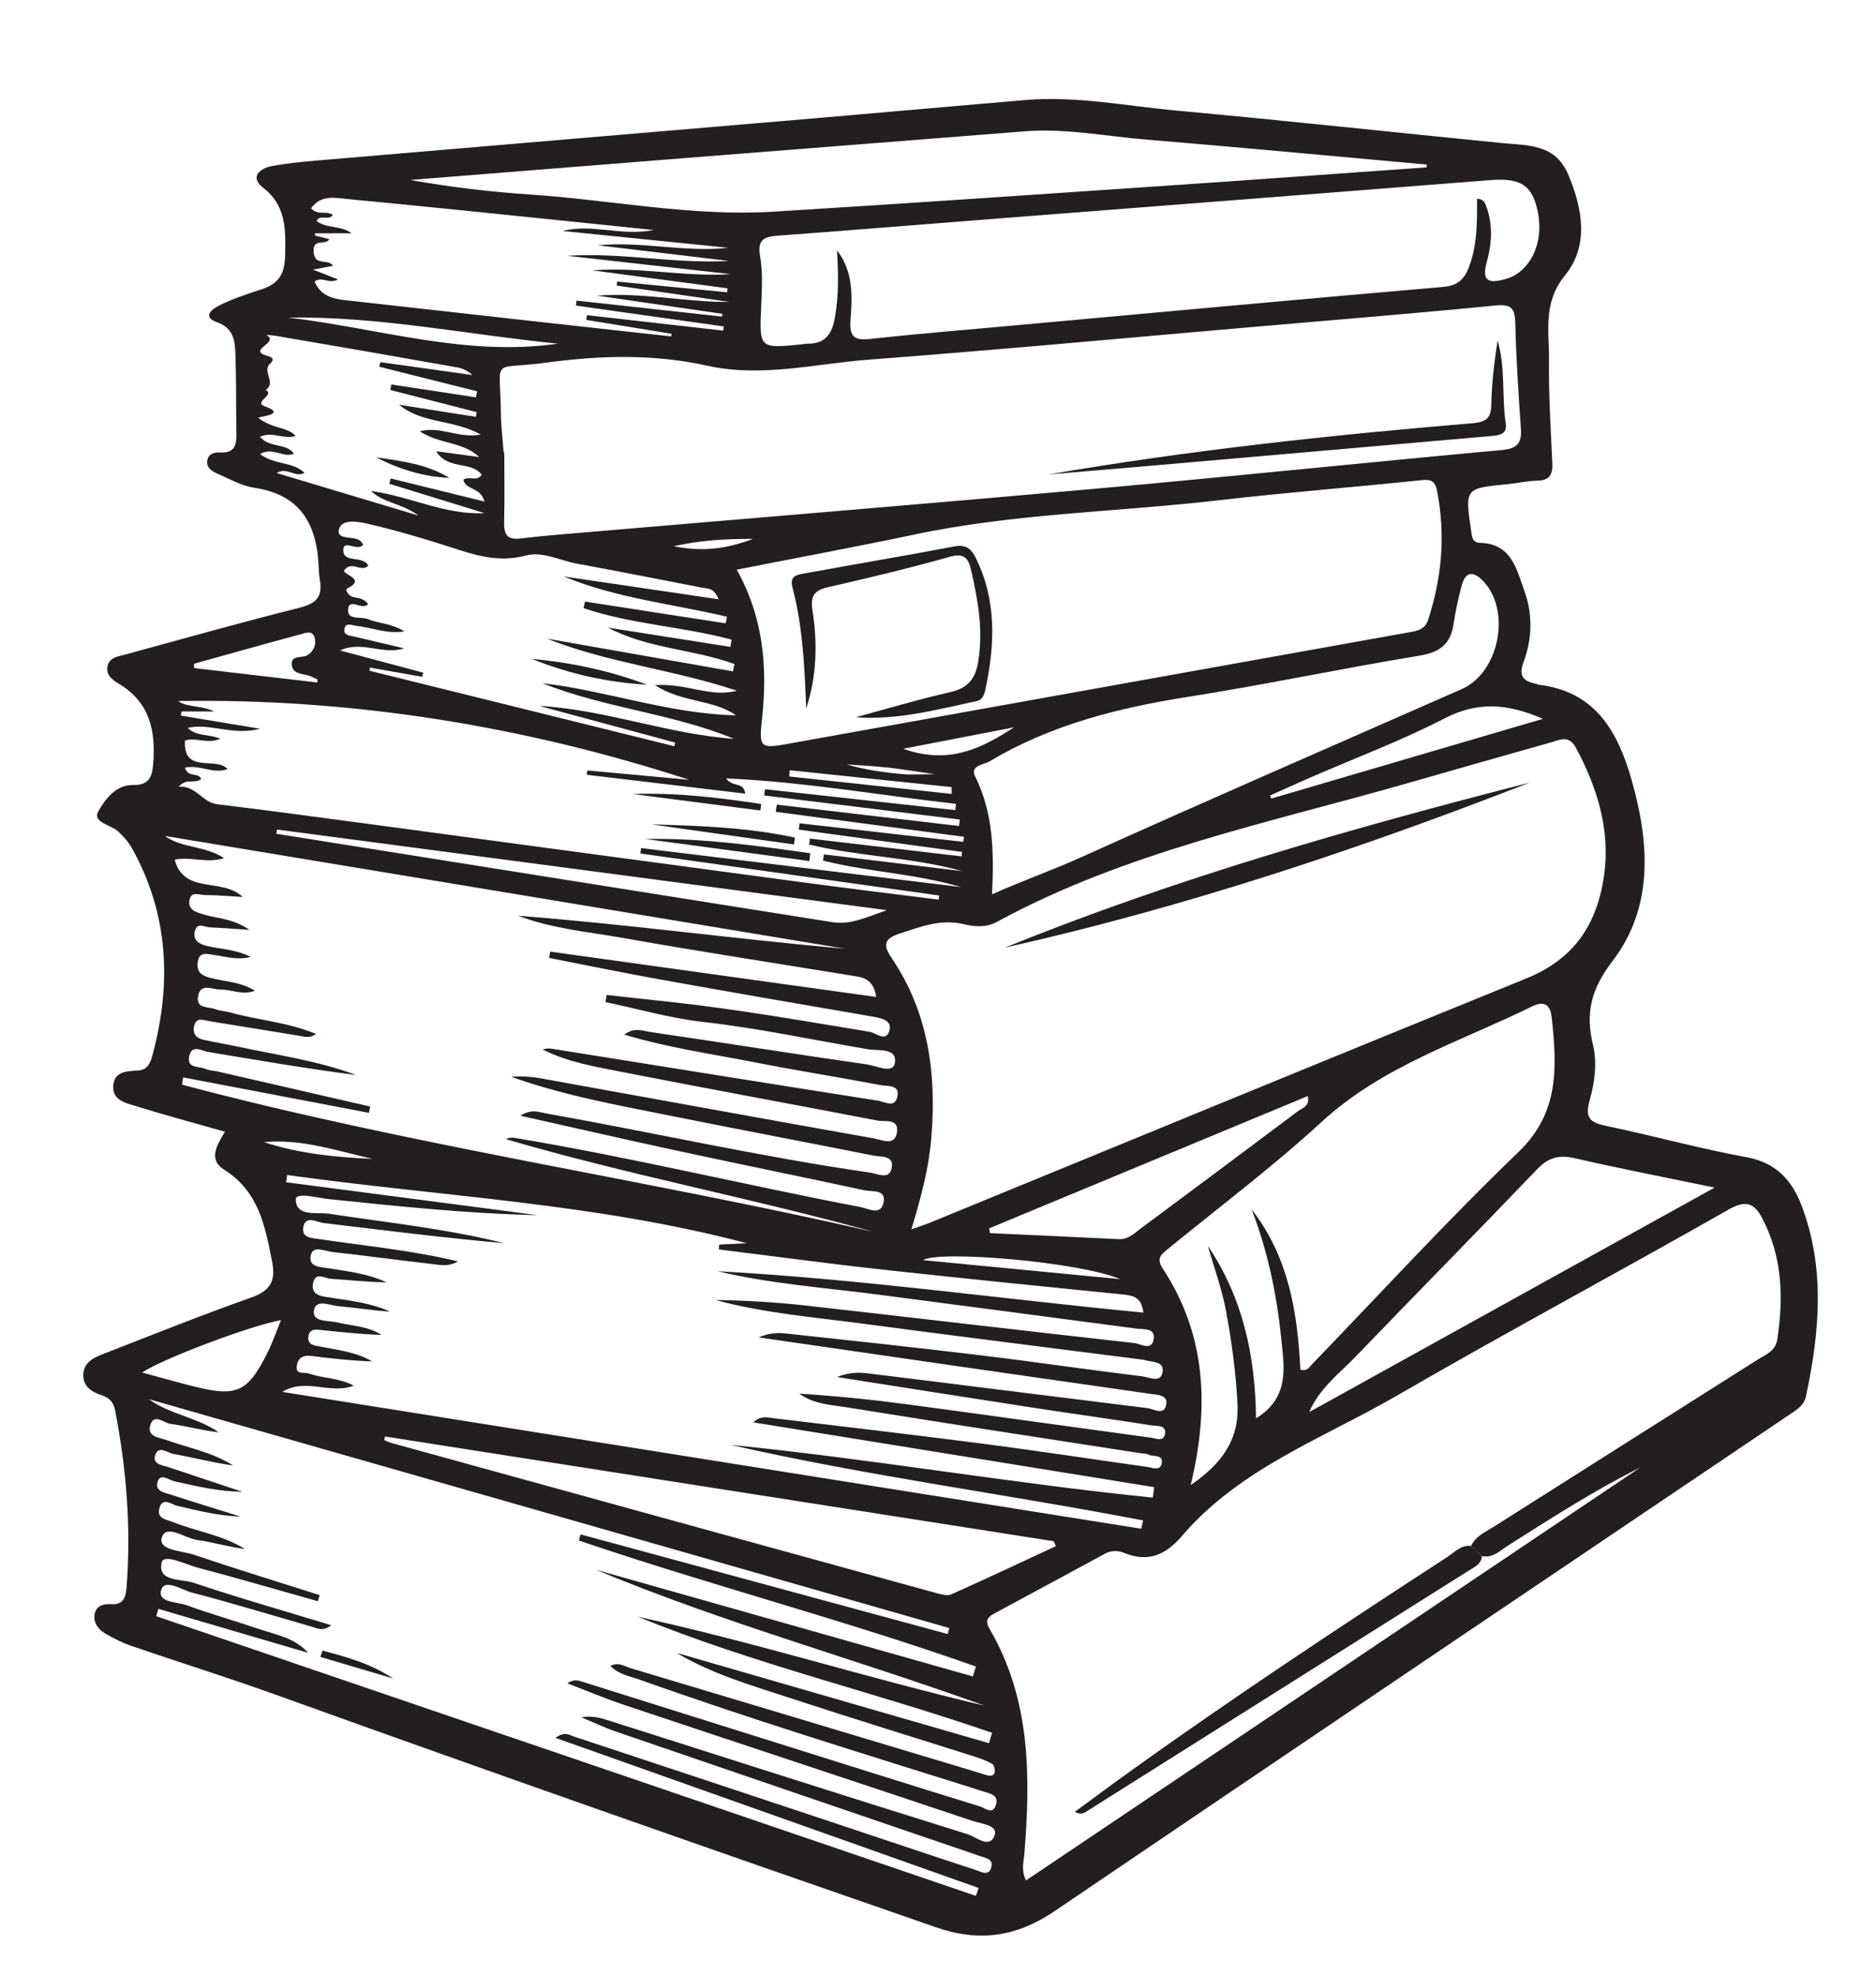 <?xml version="1.0" encoding="UTF-8"?>
<svg xmlns="http://www.w3.org/2000/svg" xmlns:xlink="http://www.w3.org/1999/xlink" width="195.508pt" height="205.792pt" viewBox="0 0 195.508 205.792" version="1.1">
<g id="surface1">
<path style=" stroke:none;fill-rule:evenodd;fill:rgb(13.73%,12.16%,12.549%);fill-opacity:1;" d="M 97.414 80.645 C 95.285 80.34 93.867 80.098 92.441 79.945 C 91.047 79.793 89.641 79.73 88.242 79.629 C 90.117 80.172 92.02 80.445 93.926 80.629 C 94.844 80.719 95.777 80.645 97.414 80.645 M 78.477 56.133 C 75.328 56.125 72.906 56.309 70.211 56.898 C 72.988 57.445 75.391 57.293 78.477 56.133 M 38.828 120.719 C 35.094 119.871 31.426 118.602 27.508 118.969 C 31.188 120.18 34.992 120.543 38.828 120.719 M 99.188 82.699 C 99.18 82.461 99.172 82.223 99.168 81.988 C 93.547 81.402 87.926 80.82 82.305 80.234 C 82.285 80.449 82.262 80.664 82.242 80.879 C 87.891 81.488 93.539 82.09 99.188 82.699 M 94.129 77.996 C 98.961 79.707 102.359 77.906 105.688 75.762 C 102.035 76.465 98.383 77.172 94.129 77.996 M 116.738 133.242 C 112.531 131.445 97.852 130.207 96.195 131.262 C 103.219 131.938 109.98 132.59 116.738 133.242 M 33.051 71.09 L 33.109 70.797 C 32.91 70.699 32.711 70.602 32.512 70.504 C 31.781 70.141 30.574 70.34 30.418 69.328 C 30.242 68.164 31.508 68.602 32.074 68.23 C 32.699 67.816 32.977 67.141 32.797 66.449 C 32.57 65.582 31.805 65.945 31.301 66.078 C 27.602 67.07 23.914 68.113 20.223 69.141 L 20.223 69.59 C 24.5 70.09 28.773 70.59 33.051 71.09 M 58.137 35.797 C 48.777 34.867 39.512 32.93 30.055 33.082 C 39.395 34.176 48.562 37.191 58.137 35.797 M 29.285 137.512 C 26.031 138.102 16.93 141.547 14.809 142.969 C 16.758 143.496 18.551 144.012 20.359 144.457 C 24.707 145.527 25.84 144.988 27.895 140.867 C 28.383 139.883 28.742 138.832 29.285 137.512 M 160.797 74.879 C 156.996 73.227 153.926 73.09 150.559 74.828 C 146.023 77.168 141.211 78.969 136.52 81.008 C 135.125 81.617 133.738 82.25 132.344 82.871 C 132.395 82.977 132.441 83.082 132.488 83.184 C 141.789 80.457 151.09 77.727 160.797 74.879 M 28.875 86.41 C 28.848 86.555 28.82 86.703 28.793 86.848 C 48.117 89.922 67.441 93 86.766 96.062 C 88.547 96.344 90.105 95.629 92.418 94.809 C 70.711 91.938 49.793 89.172 28.875 86.41 M 103.078 127.957 C 103.109 128.121 103.141 128.285 103.172 128.449 C 107.648 128.656 112.129 128.859 116.609 129.078 C 117.57 129.125 118.184 128.488 118.855 127.988 C 124.336 123.918 129.812 119.84 135.27 115.742 C 135.723 115.402 136.527 115.254 136.289 114.172 C 125.195 118.777 114.137 123.367 103.078 127.957 M 43.738 44.926 C 45.957 44.352 47.762 45.707 50.105 45.262 C 47.195 43.66 43.984 44.152 41.59 42.16 C 44.254 42.578 46.918 42.996 49.586 43.418 C 49.613 43.254 49.645 43.09 49.672 42.93 L 40.68 40.621 L 40.789 40.047 C 43.723 40.496 46.66 40.941 49.594 41.387 L 49.727 40.762 C 46.324 39.906 42.918 39.055 39.516 38.199 C 39.559 38.039 39.602 37.879 39.645 37.723 C 42.836 38.172 46.031 38.617 49.223 39.066 C 48.742 38.617 48.215 38.375 47.66 38.273 C 41.359 37.156 35.059 36.055 28.75 34.984 C 28.461 34.938 27.672 34.848 27.816 34.938 C 29.125 35.719 25.699 36.453 27.836 37.062 C 28.227 37.172 28.73 37.363 28.148 37.883 C 27.254 38.676 28.848 39.867 27.695 40.609 C 28.711 41.223 26.277 41.859 27.66 42.352 C 30.016 43.195 26.766 43.398 26.93 43.535 C 28.469 44.723 29.863 44.418 30.82 45.402 C 29.609 45.84 28.395 44.875 27.09 45.504 C 28.16 46.711 29.812 46.117 30.633 47.25 C 29.562 47.766 28.438 46.516 27.094 47.293 C 28.598 48.445 30.496 48.07 31.73 49.246 C 30.758 49.82 29.91 48.59 28.832 49.273 C 33.605 50.703 38.246 52.094 43.625 53.707 C 41.754 52.363 40.031 52.434 38.66 51.141 C 42.852 51.723 46.406 53.668 50.488 53.449 C 47.184 52.43 43.875 51.41 40.57 50.391 L 40.715 49.84 C 43.883 50.617 47.047 51.395 50.492 52.242 C 50.047 50.668 48.539 51.098 48.289 49.98 C 48.84 49.543 49.691 50.211 50.207 49.453 C 49.066 47.973 46.664 48.992 45.457 47.004 C 47.109 47.227 48.527 47.418 49.945 47.609 C 48.215 45.977 45.801 46.285 43.738 44.926 M 40.129 149.633 C 40.098 149.758 40.07 149.883 40.039 150.008 C 40.27 150.102 40.492 150.223 40.73 150.289 C 59.691 155.516 78.652 160.742 97.617 165.953 C 98.105 166.086 98.723 166.262 99.125 166.082 C 102.781 164.453 106.398 162.746 110.031 161.059 C 109.961 160.887 109.895 160.715 109.824 160.543 C 86.59 156.906 63.359 153.27 40.129 149.633 M 178.688 123.707 C 173.367 122.605 168.695 121.699 164.062 120.637 C 162.453 120.273 161.352 120.582 160.203 121.785 C 153.934 128.328 147.57 134.781 141.281 141.309 C 139.562 143.094 137.508 144.598 136.441 147.09 C 150.297 139.422 164.152 131.754 178.688 123.707 M 62.305 25.551 C 66.855 25.102 71.336 26.312 75.898 25.812 C 70.148 25.227 64.402 24.645 58.652 24.062 C 61.703 23.266 64.742 24.629 68.145 23.961 C 64.805 23.617 61.828 23.305 58.852 23.004 C 51.359 22.242 43.867 21.453 36.367 20.75 C 35.023 20.625 33.465 20.215 32.422 21.695 C 33.109 22.492 34.039 21.895 34.68 22.391 C 34.281 23.039 33.332 22.27 32.992 23.023 C 34.086 23.844 35.512 23.449 36.641 24.301 L 32.82 24.301 C 32.824 24.379 32.828 24.457 32.832 24.535 C 33.316 24.66 33.801 24.781 34.316 24.914 C 33.969 25.633 32.555 24.719 32.688 26.266 C 32.812 27.785 34.227 26.883 34.699 27.695 C 34.09 27.809 33.543 27.914 32.613 28.086 C 33.699 28.508 34.43 28.789 35.219 29.098 C 34.359 29.645 33.445 28.727 32.789 29.34 C 33.418 30.816 34.668 31.125 36.047 31.277 C 42.086 31.938 48.125 32.625 54.168 33.301 C 59.426 33.887 64.688 34.461 69.945 35.043 C 69.957 34.953 69.969 34.859 69.98 34.766 C 67.02 34.285 64.062 33.805 61.102 33.324 C 61.121 33.16 61.145 32.992 61.164 32.828 C 65.898 33.363 70.637 33.902 75.371 34.438 C 75.387 34.293 75.406 34.148 75.422 34.004 C 70.289 33.277 65.156 32.555 60.027 31.832 C 60.047 31.66 60.062 31.488 60.082 31.312 C 65.141 31.867 70.195 32.422 75.254 32.977 C 75.262 32.879 75.273 32.785 75.281 32.691 C 70.938 32.059 66.59 31.43 62.242 30.797 C 66.902 30.422 71.41 31.484 76.031 31.453 C 72.109 30.883 68.188 30.316 64.27 29.746 L 64.324 29.328 C 68.145 29.699 71.961 30.074 75.781 30.445 C 75.793 30.309 75.805 30.172 75.816 30.031 C 71.125 29.41 66.434 28.789 61.742 28.164 C 66.586 27.777 71.336 28.859 76.176 28.559 C 70.496 27.922 64.82 27.285 59.141 26.648 C 64.785 26.27 70.312 27.508 75.953 27.18 C 71.402 26.637 66.852 26.094 62.305 25.551 M 148.684 17.434 C 148.684 17.336 148.688 17.238 148.688 17.141 C 138.91 16.262 129.141 15.34 119.355 14.531 C 115.188 14.184 111.043 13.348 106.828 13.676 C 94.539 14.641 82.254 15.605 69.965 16.578 C 60.895 17.293 51.828 18.023 42.758 18.746 C 46.902 19.488 51.055 19.984 55.223 20.262 C 63.668 20.82 72.039 22.57 80.551 22.051 C 94.137 21.219 107.715 20.281 121.293 19.363 C 130.426 18.742 139.551 18.078 148.684 17.434 M 38.379 58.887 C 37.73 59.738 36.566 58.262 35.836 59.48 C 36.121 59.988 38.07 60.379 36.168 61.309 C 35.941 61.418 36.305 62.074 36.801 62.184 C 37.379 62.312 37.992 62.355 38.359 62.934 C 37.77 63.645 36.367 62.191 36.273 63.492 C 36.191 64.637 37.609 64.195 38.328 64.488 C 39.48 64.965 40.82 64.922 42.141 65.773 C 40.254 66.055 38.723 65.359 37.141 65.188 C 36.656 65.133 36.012 64.789 35.891 65.527 C 35.773 66.207 36.473 66.207 36.953 66.316 C 38.672 66.719 40.391 67.129 42.109 67.535 C 39.855 68.262 37.742 66.691 35.441 67.754 C 38.328 68.527 41.219 69.297 44.105 70.07 C 44.07 70.215 44.031 70.359 43.992 70.5 C 42.18 70.18 40.363 69.863 38.551 69.539 C 38.535 69.648 38.52 69.758 38.504 69.867 C 49.09 72.488 59.68 75.109 70.266 77.73 L 70.363 77.352 C 65.637 76.078 60.91 74.801 56.184 73.527 C 63.109 73.922 69.602 76.473 76.492 76.961 C 70.027 74.293 62.984 73.758 56.512 71.16 C 63.297 71.957 69.816 74.375 76.703 74.508 C 74.285 72.82 71.164 73.234 68.254 71.371 C 71.488 71.125 74.047 72.695 76.785 71.949 C 70.273 69.758 63.391 69.066 57 66.523 C 63.461 67.66 69.926 68.797 76.387 69.934 C 76.441 69.684 76.496 69.43 76.547 69.176 C 72.258 67.598 67.508 67.586 63.359 65.375 C 67.609 66.043 71.863 66.711 76.113 67.379 C 76.16 67.129 76.203 66.883 76.25 66.633 C 71.18 65.258 65.797 65.043 60.816 63.344 C 60.867 63.117 60.918 62.891 60.969 62.664 C 65.855 63.418 70.742 64.172 75.629 64.93 C 75.672 64.699 75.715 64.469 75.758 64.238 C 70.086 62.906 64.23 62.316 58.754 60.047 C 64.047 60.828 69.34 61.609 74.879 62.422 C 74.41 61.195 73.727 61.324 73.172 61.215 C 68.805 60.367 64.441 59.508 60.07 58.699 C 58.312 58.371 56.527 57.406 54.805 57.867 C 52.312 58.531 50.109 58.016 47.797 57.266 C 44.629 56.242 41.434 55.266 38.191 54.531 C 37.316 54.332 35.555 54.008 35.312 55.191 C 35.086 56.293 36.844 55.777 37.547 56.332 C 37.672 56.434 37.746 56.598 37.848 56.738 C 37.281 57.516 35.754 56.094 35.773 57.332 C 35.797 58.676 37.77 57.848 38.379 58.887 M 103.387 93.156 C 106.691 91.691 109.711 90.629 112.66 89.301 C 125.84 83.359 139.102 77.598 152.336 71.781 C 156.262 70.055 157.535 63.539 154.523 60.48 C 153.516 59.457 152.719 59.551 152.332 60.984 C 151.977 62.305 151.688 63.648 151.484 65 C 151.176 67.066 150.09 67.938 147.969 68.289 C 139.879 69.621 131.852 71.324 123.758 72.598 C 116.512 73.742 109.527 75.496 103.176 79.281 C 102.523 79.668 101.059 79.742 101.617 80.859 C 103.52 84.664 103.598 88.723 103.387 93.156 M 61.164 80.707 C 61.176 80.555 61.188 80.406 61.199 80.254 C 64.836 80.586 68.477 80.918 71.816 81.227 C 54.586 75.617 36.664 72.73 18.562 73.023 C 19.48 73.703 21.012 73.461 22.316 74.109 L 18.91 74.109 C 18.895 74.254 18.871 74.398 18.852 74.543 C 21.398 74.965 23.945 75.387 27.121 75.914 C 24.195 76.656 21.969 75.301 19.555 75.812 C 20.516 76.75 21.812 76.445 22.953 76.945 C 21.633 77.555 20.434 76.758 19.273 77.145 C 19.09 80.676 22.484 78.762 23.723 80.109 C 22.246 80.672 20.781 79.617 19.27 79.961 C 19.598 81.055 20.664 80.41 20.965 81.141 C 20.355 81.703 19.43 80.996 18.625 81.949 C 20.438 81.809 21.055 83.582 22.648 83.773 C 27.914 84.41 33.172 85.125 38.43 85.828 C 53.438 87.844 68.438 89.875 83.445 91.879 C 88.234 92.523 93.031 93.102 97.824 93.711 L 97.875 93.281 C 87.496 91.824 77.117 90.363 66.734 88.906 C 66.762 88.719 66.785 88.531 66.809 88.34 L 100.152 92.402 C 95.426 91 90.504 90.84 85.773 89.641 C 85.805 89.426 85.832 89.211 85.863 88.996 C 90.668 89.578 95.477 90.16 100.281 90.742 C 95.031 89.285 89.574 89.234 84.324 87.973 C 84.352 87.766 84.375 87.559 84.402 87.352 C 89.672 87.969 94.941 88.586 100.215 89.203 C 100.227 89.047 100.242 88.895 100.258 88.742 C 94.586 87.965 88.918 87.191 83.246 86.418 C 83.273 86.195 83.301 85.977 83.328 85.758 C 89.02 86.402 94.707 87.047 100.398 87.691 C 100.418 87.516 100.441 87.344 100.465 87.168 C 93.926 86.297 87.383 85.43 80.844 84.562 C 80.879 84.312 80.914 84.066 80.953 83.816 C 87.285 84.555 93.613 85.297 99.945 86.039 C 99.973 85.816 99.996 85.59 100.023 85.367 L 79.641 82.859 C 79.668 82.645 79.691 82.426 79.719 82.207 C 86.332 82.934 92.945 83.66 99.562 84.387 C 99.582 84.168 99.602 83.953 99.625 83.734 C 91.77 82.855 83.969 81.457 75.668 81.082 C 76.41 82.082 77.48 81.363 77.672 82.672 C 72.105 82.012 66.633 81.359 61.164 80.707 M 124.09 154.695 C 127.238 152.535 129.145 150.051 128.965 146.289 C 128.809 143.031 128.371 139.828 127.781 136.621 C 127.352 134.277 126.527 132.07 125.887 129.793 C 129.5 135.156 130.828 141.18 130.895 147.742 C 134.484 145.539 133.812 142.297 133.512 139.336 C 133.047 134.773 132.105 130.281 130.434 125.969 C 134.289 130.891 135.227 136.738 135.52 142.668 C 136.273 142.859 136.453 142.406 136.73 142.113 C 143.875 134.719 150.828 127.125 158.238 120.012 C 162.562 115.863 162.242 111.09 161.719 106.035 C 161.602 104.891 161.129 104.113 159.668 104.832 C 152.184 108.52 144.109 111.004 137.738 116.859 C 132.648 121.539 127.086 125.707 121.727 130.09 C 121.035 130.656 120.461 131.051 121.18 132.145 C 125.711 139.043 126.043 146.551 124.09 154.695 M 153.926 20.703 C 154.629 20.73 154.762 21.141 154.91 21.547 C 155.621 23.484 155.457 25.453 154.926 27.367 C 154.336 29.504 155.406 29.477 156.898 29.07 C 159.359 28.402 160.852 25.488 160.32 22.387 C 159.801 19.344 158.57 18.508 155.328 18.762 C 137.996 20.129 120.66 21.465 103.328 22.816 C 95.898 23.395 88.473 24.004 81.043 24.551 C 79.598 24.66 78.914 24.98 79.215 26.695 C 79.504 28.359 79.406 30.113 79.332 31.82 C 79.125 36.324 79.094 36.324 83.648 35.855 C 83.82 35.836 83.988 35.801 84.16 35.801 C 85.902 35.801 86.66 34.941 86.984 33.203 C 87.43 30.82 87.371 28.477 87.227 26.078 C 88.93 28.266 88.836 30.84 88.637 33.348 C 88.492 35.203 89.152 35.477 90.801 35.297 C 95.566 34.77 100.348 34.387 105.121 33.953 C 120.219 32.582 135.309 31.184 150.41 29.887 C 152 29.75 152.668 28.996 153.137 27.695 C 153.957 25.434 153.949 23.066 153.926 20.703 M 76.781 59.34 C 79.594 64.379 80 69.582 79.406 74.961 C 79.086 77.848 79.254 77.996 82.012 77.5 C 103.637 73.621 125.258 69.723 146.883 65.859 C 147.781 65.699 148.508 65.555 148.836 64.551 C 150.27 60.152 150.66 55.699 149.762 51.133 C 149.535 49.988 149.027 49.918 147.984 50.031 C 141.008 50.766 134.004 51.297 127.035 52.109 C 116.504 53.336 105.852 53.461 95.422 55.656 C 89.262 56.953 83.07 58.102 76.781 59.34 M 65.055 107.766 C 66.125 106.977 66.988 107.383 67.754 107.496 C 75.289 108.598 82.812 109.793 90.352 110.875 C 91.332 111.016 93.066 111.898 93.258 110.727 C 93.523 109.109 91.516 109.477 90.5 109.305 C 84.781 108.34 79.105 107.109 73.324 106.457 C 69.883 106.074 66.508 105.094 63.102 104.383 L 63.219 103.641 C 65.445 103.883 67.672 104.125 69.895 104.367 C 76.844 105.125 83.727 106.344 90.621 107.477 C 91.328 107.594 92.395 108.633 92.707 107.273 C 92.938 106.285 91.844 106.051 90.945 105.895 C 83.5 104.617 76.059 103.332 68.625 101.996 C 64.816 101.312 61.023 100.523 57.227 99.781 C 57.262 99.562 57.301 99.344 57.336 99.125 C 68.609 100.691 79.883 102.262 91.312 103.848 C 91.062 102.207 90.211 101.859 89.242 101.703 C 81.156 100.379 73.059 99.148 64.996 97.715 C 61.312 97.062 57.551 96.742 53.996 95.391 C 65.379 96.27 76.68 97.82 88.062 98.824 C 64.434 94.906 40.801 90.992 17.172 87.074 C 18.988 88.383 21.367 88.07 23.348 89.387 C 21.562 89.965 19.941 89.195 18.203 89.543 C 19.195 93.223 23.133 91.371 25.293 93.434 C 23.773 93.348 22.594 93.234 21.414 93.238 C 20.82 93.242 19.895 92.766 19.742 93.805 C 19.598 94.785 20.402 95.004 21.195 95.25 C 22.613 95.684 24.188 95.633 26.004 96.855 C 24.258 96.746 23.082 96.652 21.902 96.602 C 21.309 96.578 20.457 95.984 20.281 97.129 C 20.148 97.992 20.789 98.34 21.496 98.516 C 22.965 98.879 24.535 98.871 26.129 99.676 C 24.668 100.047 23.52 99.633 22.34 99.477 C 21.645 99.387 20.711 99.039 20.598 100.297 C 20.512 101.238 20.965 101.613 21.875 101.852 C 23.41 102.262 25.082 102.258 26.562 103.203 C 25.258 103.711 24.105 103.051 22.938 103.074 C 22.121 103.094 20.871 102.324 20.637 103.805 C 20.434 105.105 21.73 104.84 22.441 105.121 C 22.914 105.305 23.453 105.309 23.945 105.449 C 26.879 106.277 29.984 106.469 32.938 107.703 C 32.234 108.211 31.656 107.965 31.086 107.875 C 27.961 107.371 24.836 106.867 21.711 106.352 C 21.133 106.258 20.5 105.934 20.254 106.816 C 20.02 107.664 20.441 108.141 21.219 108.312 C 22.387 108.574 23.57 108.758 24.742 109.012 C 28.883 109.91 33.105 110.477 37.109 111.977 C 31.93 111.312 26.797 110.426 21.66 109.57 C 20.988 109.457 20.031 108.773 19.734 109.961 C 19.391 111.332 20.734 111.027 21.406 111.344 C 21.781 111.523 22.242 111.512 22.656 111.605 C 27.965 112.824 33.27 114.043 38.574 115.262 C 38.531 115.48 38.488 115.699 38.445 115.918 C 31.992 114.688 25.543 113.457 19.09 112.227 C 19.051 112.48 19.008 112.73 18.965 112.984 C 42.715 119.289 67.055 122.82 90.984 128.305 C 78.301 124.789 65.355 122.367 52.723 118.66 C 53.086 118.477 53.41 118.492 53.73 118.543 C 65.793 120.555 77.684 123.449 89.695 125.738 C 90.5 125.891 91.773 126.656 92.074 125.289 C 92.395 123.844 90.898 124.16 90.113 123.992 C 83.68 122.602 77.234 121.301 70.801 119.914 C 65.395 118.75 60.004 117.512 54.223 116.219 C 55.426 115.48 56.148 115.84 56.883 115.973 C 68.16 117.984 79.344 120.512 90.688 122.148 C 91.453 122.258 92.621 122.906 92.906 121.766 C 93.273 120.312 91.809 120.527 91 120.367 C 84.125 118.996 77.234 117.703 70.363 116.32 C 64.621 115.168 58.844 114.148 53.289 112.168 C 54.32 112.078 55.328 112.145 56.32 112.32 C 67.934 114.414 79.539 116.535 91.156 118.598 C 91.941 118.738 93.23 119.418 93.469 117.988 C 93.727 116.457 92.238 116.875 91.461 116.727 C 82.652 115.027 73.824 113.43 65.023 111.699 C 62.152 111.133 59.219 110.672 56.562 109.324 C 56.945 109.18 57.281 109.207 57.613 109.258 C 68.922 111.066 80.223 112.887 91.535 114.656 C 92.168 114.754 93.211 115.438 93.5 114.32 C 93.859 112.938 92.5 113.172 91.805 113.039 C 87.434 112.207 83.031 111.52 78.668 110.66 C 74.203 109.781 69.672 109.16 65.055 107.766 M 118.938 159.242 C 119.004 158.953 119.066 158.664 119.129 158.375 C 104.812 155.625 90.328 153.738 76.109 150.5 C 90.836 151.973 105.426 154.508 120.137 156 C 120.188 155.637 120.234 155.273 120.281 154.91 C 106.355 152.66 92.426 150.41 78.5 148.16 C 79.059 147.652 79.562 147.602 80.055 147.66 C 87.535 148.559 95.02 149.426 102.488 150.391 C 108.176 151.129 113.844 152 119.523 152.797 C 120.078 152.875 120.91 153.254 121.066 152.461 C 121.27 151.445 120.164 151.785 119.648 151.508 C 119.438 151.395 119.148 151.418 118.895 151.379 C 108.746 149.805 98.59 148.262 88.453 146.629 C 86.707 146.344 84.844 146.301 83.293 145.168 C 87.055 145.406 90.789 145.781 94.508 146.277 C 102.992 147.41 111.469 148.609 119.949 149.758 C 120.477 149.832 121.297 150.227 121.418 149.32 C 121.539 148.43 120.605 148.566 120.109 148.488 C 116.051 147.852 111.98 147.297 107.918 146.672 C 101.02 145.613 94.125 144.52 87.227 143.438 C 88.273 143.023 89.293 142.918 90.289 143.039 C 100.059 144.234 109.824 145.477 119.594 146.68 C 120.262 146.762 121.289 147.488 121.531 146.348 C 121.75 145.301 120.645 145.301 119.914 145.195 C 113.73 144.301 107.543 143.426 101.355 142.535 C 93.93 141.465 86.504 140.387 79.078 139.312 C 80.02 138.883 80.941 138.797 81.844 138.898 C 88.566 139.621 95.293 140.34 102.004 141.152 C 107.699 141.836 113.375 142.676 119.066 143.371 C 119.766 143.457 121.027 144.125 121.168 142.844 C 121.289 141.734 119.969 141.91 119.211 141.648 C 119.133 141.621 119.043 141.625 118.957 141.613 C 109.363 140.383 99.762 139.191 90.176 137.914 C 84.957 137.215 79.691 136.805 74.566 135.418 C 77.727 135.457 80.875 135.645 84.004 135.996 C 95.402 137.277 106.793 138.629 118.195 139.898 C 118.871 139.973 120.105 140.809 120.242 139.371 C 120.34 138.316 119.176 138.492 118.461 138.398 C 109.465 137.203 100.469 136.027 91.473 134.848 C 85.902 134.121 80.277 133.73 74.789 132.418 C 89.605 133.219 104.301 135.309 119.156 136.727 C 118.98 135.184 118.156 134.957 117.133 134.852 C 108.699 134 100.266 133.164 91.84 132.234 C 86.191 131.613 80.559 130.848 74.918 130.148 C 74.926 129.977 74.938 129.809 74.949 129.641 C 75.906 129.594 76.867 129.547 77.824 129.5 C 62.086 125.336 45.902 124.633 29.926 122.395 C 29.891 122.645 29.852 122.898 29.816 123.148 C 38.551 124.293 47.285 125.434 56.016 126.574 C 48.715 126.422 41.492 125.652 34.27 124.906 C 33.055 124.781 30.816 124.141 30.828 124.949 C 30.855 126.793 33.012 126.234 34.297 126.43 C 40.395 127.359 46.543 127.992 52.551 129.496 C 46.254 128.945 39.992 128.145 33.723 127.395 C 32.996 127.305 31.832 126.555 31.605 127.836 C 31.402 128.996 32.57 128.965 33.422 129.09 C 38.133 129.793 42.895 130.234 47.719 131.391 C 46.738 131.984 45.875 131.762 45.074 131.672 C 41.586 131.281 38.109 130.793 34.621 130.414 C 33.863 130.332 32.637 129.688 32.395 130.727 C 32.09 132.02 33.41 131.973 34.332 132.121 C 36.344 132.449 38.379 132.676 40.273 133.578 C 38.336 133.543 36.418 133.336 34.492 133.207 C 33.836 133.164 32.836 132.438 32.617 133.699 C 32.41 134.91 33.461 135.02 34.301 135.148 C 36.453 135.477 38.629 135.711 40.645 136.621 C 38.844 136.512 37.074 136.211 35.293 136.066 C 34.387 135.992 32.871 135.238 32.711 136.555 C 32.566 137.754 34.219 137.52 35.137 137.746 C 36.688 138.125 38.332 138.129 39.754 139.047 C 37.723 139 35.723 138.762 33.719 138.57 C 33.074 138.508 32.211 138.277 32.129 139.309 C 32.066 140.129 32.848 140.16 33.406 140.27 C 35.23 140.629 37.102 140.828 38.777 141.809 C 36.652 141.738 34.547 141.516 32.453 141.242 C 31.625 141.133 31.074 141.414 30.938 142.219 C 30.754 143.262 31.707 142.902 32.168 143.066 C 33.668 143.598 35.348 143.512 36.863 144.34 C 34.367 145.289 31.855 143.484 29.422 144.988 Z M 52.488 47.125 C 52.512 47.125 52.531 47.125 52.555 47.129 C 52.555 49.527 52.602 51.922 52.539 54.32 C 52.508 55.582 52.758 56.27 54.25 56.09 C 56.969 55.766 59.703 55.562 62.43 55.332 C 79.75 53.852 97.074 52.441 114.387 50.887 C 128.441 49.625 142.48 48.168 156.535 46.875 C 158.109 46.73 158.605 46.16 158.5 44.66 C 158.25 41 158 37.336 157.918 33.672 C 157.879 32.094 157.492 31.66 155.836 31.824 C 147.488 32.645 139.121 33.32 130.762 34.043 C 117.371 35.199 103.984 36.449 90.582 37.461 C 84.977 37.883 79.348 39.348 73.727 38.098 C 68.094 36.848 62.484 37.02 56.879 37.781 C 51.082 38.574 52.129 37.012 52.199 43.027 C 52.211 44.395 52.387 45.758 52.488 47.125 M 57.895 181.027 C 58.836 180.336 59.289 180.711 59.754 180.867 C 68.852 183.879 77.949 186.891 87.043 189.918 C 91.914 191.535 96.773 193.191 101.656 194.777 C 102.188 194.949 103.082 195.539 103.328 194.43 C 103.504 193.633 102.707 193.547 102.156 193.352 C 101.754 193.211 101.348 193.07 100.945 192.93 C 88.719 188.758 76.488 184.59 64.27 180.398 C 63.02 179.969 61.816 179.395 60.594 178.887 C 61.668 178.691 62.555 178.938 63.434 179.215 C 75.906 183.184 88.371 187.18 100.867 191.07 C 101.719 191.336 103.16 192.652 103.664 191.141 C 104.004 190.117 102.25 189.973 101.355 189.676 C 89.266 185.629 77.156 181.637 65.062 177.598 C 63.059 176.93 61.105 176.102 59.129 175.344 C 59.707 174.953 60.121 175 60.508 175.121 C 66.957 177.141 73.406 179.172 79.852 181.199 C 87.281 183.535 94.703 185.879 102.145 188.172 C 102.641 188.324 103.473 189.117 103.805 187.973 C 104.07 187.055 103.305 186.848 102.621 186.656 C 102.125 186.516 101.645 186.34 101.152 186.184 C 89.645 182.57 78.105 179.043 66.738 174.988 C 65.691 174.613 64.512 174.441 63.609 173.539 C 64.473 173.078 65.082 173.578 65.703 173.762 C 77.426 177.266 89.145 180.789 100.863 184.309 C 101.52 184.504 102.172 184.707 102.824 184.91 C 103.18 185.023 103.574 185.004 103.656 184.621 C 103.715 184.344 103.594 183.848 103.391 183.73 C 102.812 183.395 102.16 183.164 101.516 182.961 C 95.234 180.965 88.934 179.039 82.676 176.984 C 78.551 175.625 74.352 174.457 70.523 172.176 C 81.371 175.309 92.219 178.445 103.066 181.578 C 103.172 181.215 103.281 180.859 103.391 180.5 C 91.16 176.266 78.484 173.32 66.477 168.406 C 78.641 171.055 90.504 174.824 102.633 177.676 C 89.16 172.824 75.344 169.031 62.109 163.516 C 75.199 167.219 88.293 170.922 101.387 174.625 C 101.492 174.281 101.598 173.941 101.707 173.594 C 88.066 168.766 74.016 165.121 60.316 160.465 C 60.383 160.254 60.445 160.043 60.512 159.832 C 73.266 163.293 86.02 166.75 98.773 170.211 C 98.828 170.004 98.883 169.797 98.938 169.59 C 71.129 161.641 43.324 153.695 15.516 145.746 C 17.758 147.367 20.551 147.625 22.789 149.195 C 21.066 149.008 19.422 148.535 17.746 148.316 C 17.082 148.23 16.004 147.133 15.648 148.516 C 15.344 149.68 16.605 149.738 17.352 150.004 C 19.684 150.832 22.152 151.289 24.301 152.652 C 22.184 152.363 20.129 151.816 18.047 151.445 C 17.453 151.34 16.441 150.445 16.148 151.691 C 15.941 152.559 16.953 152.625 17.574 152.832 C 20.125 153.691 22.68 154.539 25.234 155.387 C 22.785 155.371 20.488 154.812 18.184 154.301 C 17.594 154.172 16.738 153.406 16.426 154.344 C 16.09 155.355 17.215 155.496 17.898 155.719 C 20.281 156.5 22.684 157.227 25.078 157.977 C 22.781 157.898 20.637 157.359 18.484 156.859 C 17.836 156.711 16.949 155.875 16.605 157.125 C 16.316 158.184 17.332 158.277 18.027 158.551 C 20.508 159.531 23.215 159.902 25.535 161.359 C 23.844 161.141 22.219 160.648 20.551 160.414 C 19.262 160.23 17.285 158.672 16.855 160.191 C 16.48 161.508 19.008 161.535 20.285 161.969 C 24.605 163.438 28.969 164.773 33.316 166.156 C 33.254 166.371 33.188 166.582 33.125 166.793 C 28.961 165.621 24.805 164.402 20.621 163.301 C 19.332 162.961 17.062 161.789 16.848 162.766 C 16.395 164.801 18.902 164.441 20.16 164.863 C 24.836 166.441 29.586 167.789 34.52 169.289 C 33.641 169.98 33.098 169.625 32.543 169.461 C 28.355 168.25 24.18 166.988 19.965 165.879 C 18.914 165.605 17.195 164.41 16.805 165.605 C 16.371 166.945 18.43 166.836 19.43 167.203 C 21.918 168.113 24.477 168.828 26.984 169.684 C 28.766 170.293 30.691 170.574 32.121 172.172 C 26.918 170.645 21.711 169.117 16.504 167.586 C 16.434 167.84 16.359 168.098 16.285 168.352 C 44.758 178.062 73.23 187.773 101.703 197.484 C 101.797 197.207 101.891 196.934 101.984 196.66 C 87.379 191.484 72.773 186.305 57.895 181.027 M 94.977 128.051 C 95.957 127.707 96.445 127.555 96.914 127.363 C 117.648 118.863 138.367 110.324 159.125 101.895 C 163.02 100.312 165.5 97.645 166.633 93.715 C 168.246 88.109 166.93 82.906 164.242 77.902 C 163.508 76.535 162.59 77.059 161.645 77.328 C 156.707 78.723 151.77 80.125 146.84 81.539 C 132.305 85.707 117.375 88.703 103.906 96.02 C 102.746 96.652 101.531 96.527 100.398 96.262 C 97.984 95.699 95.887 96.555 93.684 97.273 C 91.891 97.859 92.172 98.676 92.957 99.844 C 96.77 105.508 97.605 111.84 97.062 118.469 C 96.805 121.617 96.016 124.668 94.977 128.051 M 153.309 161.039 C 153.77 160.023 154.762 159.613 155.613 159.07 C 164.797 153.242 173.996 147.441 183.184 141.621 C 184.02 141.09 185.035 140.762 185.223 139.508 C 185.875 135.188 185.758 130.984 183.699 126.992 C 182.832 125.305 181.973 124.957 180.121 126.008 C 168.664 132.527 157.031 138.746 145.625 145.352 C 137.902 149.824 129.238 152.93 123.199 159.973 C 121.504 161.957 119.676 162.789 117.156 161.758 C 116.535 161.5 115.812 161.484 115.156 161.84 C 111.316 163.918 107.48 166 103.633 168.066 C 102.918 168.449 102.629 168.816 103.121 169.66 C 107.41 176.992 107.41 185 106.754 193.105 C 106.688 193.922 106.398 194.762 106.922 195.879 C 128.305 181.508 149.617 167.188 170.93 152.867 C 166.145 155.254 161.688 158.125 157.203 160.965 C 156.359 161.5 155.605 162.324 154.438 162.09 C 154.062 161.742 153.688 161.391 153.309 161.039 M 23.441 117.883 C 20.309 116.996 17.262 116.18 14.25 115.246 C 13.16 114.906 11.676 114.648 11.801 113.066 C 11.918 111.621 13.215 111.566 14.355 111.516 C 15.48 111.465 15.719 110.551 15.93 109.758 C 17.891 102.367 17.555 95.188 13.766 88.379 C 13.398 87.719 12.871 87.121 12.312 86.605 C 11.551 85.906 9.59 85.668 10.25 84.508 C 10.93 83.309 12.055 81.727 13.887 81.77 C 15.562 81.809 15.867 80.867 15.969 79.52 C 16.23 76.156 15.629 73.199 12.477 71.285 C 11.824 70.887 11.078 70.418 11.188 69.523 C 11.32 68.434 12.352 68.375 13.145 68.16 C 19.168 66.508 25.18 64.824 31.234 63.301 C 32.883 62.887 33.629 62.215 33.348 60.523 C 33.262 60.02 33.23 59.504 33.207 58.992 C 33.016 54.582 31.289 51.508 26.492 50.809 C 25.172 50.613 23.922 49.887 22.668 49.34 C 22.137 49.109 21.539 48.793 21.594 48.051 C 21.66 47.25 22.367 47.098 22.926 47.133 C 24.594 47.23 24.656 46.195 24.637 44.988 C 24.594 42.332 24.629 39.672 24.539 37.02 C 24.492 35.586 24.414 34.191 22.594 33.559 C 21.242 33.086 21.824 32.34 22.785 31.852 C 24.219 31.121 25.805 30.609 27.273 30.133 C 29.512 29.402 29.699 27.965 29.723 26.262 C 29.762 23.789 29.77 21.363 27.43 19.562 C 25.941 18.414 27.156 17.516 28.32 17.301 C 30.414 16.914 32.555 16.762 34.684 16.582 C 51.66 15.133 68.641 13.707 85.621 12.262 C 92.703 11.656 99.777 11.016 106.859 10.418 C 112.199 9.969 117.445 11.051 122.719 11.531 C 133.973 12.559 145.211 13.777 156.457 14.895 C 159.164 15.164 162.039 14.945 163.41 18.133 C 164.949 21.711 165.605 25.602 163.121 28.648 C 160.746 31.559 161.469 34.516 161.43 37.527 C 161.383 41.117 161.617 44.711 161.777 48.305 C 161.828 49.465 161.457 50.047 160.207 50.07 C 159.188 50.09 158.168 50.328 157.148 50.43 C 152.652 50.863 152.664 50.855 153.32 55.336 C 153.414 55.98 153.457 56.531 154.277 56.551 C 157.562 56.641 158.074 59.375 158.887 61.625 C 159.75 64.02 159.668 66.566 158.785 68.945 C 158.223 70.473 158.793 70.977 160.105 71.238 C 160.191 71.254 160.27 71.312 160.352 71.324 C 166.234 72.02 168.59 76.168 170.031 81.211 C 171.91 87.801 172.359 94.492 168.027 100.141 C 165.797 103.051 165.219 105.531 166.012 108.828 C 166.477 110.758 166.18 112.801 165.648 114.684 C 165.109 116.59 165.883 116.969 167.508 117.309 C 172.363 118.316 177.156 119.656 182.031 120.543 C 185.066 121.098 186.738 122.934 187.723 125.5 C 190.246 132.078 189.633 138.785 188.199 145.484 C 188.004 146.402 187.246 146.848 186.527 147.332 C 160.973 164.566 135.41 181.785 109.898 199.078 C 105.973 201.738 102.098 202.336 97.543 200.758 C 74.586 192.809 51.656 184.781 28.801 176.555 C 23.812 174.758 18.75 173.18 13.734 171.461 C 12.773 171.133 11.844 170.668 10.965 170.152 C 10.297 169.754 9.75 169.113 9.844 168.258 C 9.953 167.289 10.746 167.039 11.555 167.098 C 12.898 167.191 13.113 166.344 13.191 165.332 C 13.672 159.145 13.18 153.016 12 146.934 C 11.836 146.07 11.422 145.609 10.598 145.336 C 9.59 145.004 8.652 144.453 8.68 143.215 C 8.711 141.848 9.84 141.391 10.875 140.992 C 15.977 139.004 21.062 136.965 26.223 135.145 C 28.172 134.457 28.742 133.402 28.371 131.5 C 27.648 127.781 26.984 124.109 23.359 121.84 C 21.668 120.781 22.598 119.301 23.441 117.883 "/>
<path style=" stroke:none;fill-rule:evenodd;fill:rgb(13.73%,12.16%,12.549%);fill-opacity:1;" d="M 154.438 162.094 C 154.387 162.918 153.703 163.199 153.137 163.559 C 139.812 171.957 126.48 180.352 113.148 188.742 C 112.883 188.91 112.582 189.02 112.004 188.738 C 114.012 187.266 116.012 185.777 118.035 184.328 C 128.758 176.645 139.762 169.379 150.816 162.195 C 151.578 161.699 152.238 160.902 153.309 161.039 C 153.684 161.391 154.059 161.742 154.438 162.094 "/>
<path style=" stroke:none;fill-rule:evenodd;fill:rgb(13.73%,12.16%,12.549%);fill-opacity:1;" d="M 159.414 81.523 C 141.598 88.465 123.465 94.512 104.75 98.703 C 122.492 91.5 140.859 86.273 159.414 81.523 "/>
<path style=" stroke:none;fill-rule:evenodd;fill:rgb(13.73%,12.16%,12.549%);fill-opacity:1;" d="M 33.613 171.934 C 36.16 172.609 38.695 173.324 40.969 174.84 C 38.438 174.09 35.91 173.34 33.383 172.594 C 33.457 172.371 33.535 172.152 33.613 171.934 "/>
<path style=" stroke:none;fill-rule:evenodd;fill:rgb(13.73%,12.16%,12.549%);fill-opacity:1;" d="M 109.258 49.422 C 123.906 46.906 138.688 45.316 153.504 44.082 C 154.969 43.961 155.391 43.492 155.418 42.082 C 155.461 39.879 155.734 37.68 156.07 35.48 C 156.926 38.316 156.484 41.27 156.926 44.133 C 157.09 45.199 156.293 45.344 155.457 45.414 C 143.797 46.426 132.137 47.449 120.477 48.469 C 116.738 48.793 112.996 49.105 109.258 49.422 "/>
<path style=" stroke:none;fill-rule:evenodd;fill:rgb(13.73%,12.16%,12.549%);fill-opacity:1;" d="M 84.02 73.801 C 83.848 69.574 83.68 65.312 82.582 61.164 C 82.262 59.953 83.113 59.863 83.828 59.734 C 89.035 58.781 94.262 57.906 99.461 56.918 C 100.652 56.691 101.211 57.156 101.676 58.09 C 103.895 62.547 103.688 67.18 102.684 71.867 C 102.578 72.363 102.383 72.898 101.805 73.023 C 97.66 73.914 93.547 75.031 89.18 74.711 C 92.43 73.832 95.66 72.863 98.945 72.117 C 100.785 71.699 101.625 70.852 101.941 68.922 C 102.492 65.605 101.91 62.457 101.18 59.289 C 100.922 58.18 100.473 57.578 99.02 57.988 C 94.832 59.168 90.594 60.188 86.348 61.152 C 84.871 61.484 84.43 62.043 84.676 63.602 C 85.203 66.984 85.133 70.391 84.02 73.801 "/>
<path style=" stroke:none;fill-rule:evenodd;fill:rgb(13.73%,12.16%,12.549%);fill-opacity:1;" d="M 67.27 87.395 C 73.074 87.277 78.762 88.074 84.449 88.883 L 84.348 89.691 C 78.656 88.922 72.965 88.16 67.27 87.395 "/>
<path style=" stroke:none;fill-rule:evenodd;fill:rgb(13.73%,12.16%,12.549%);fill-opacity:1;" d="M 67.906 85.875 C 72.992 86.012 77.977 86.199 82.844 87.25 C 82.809 87.488 82.777 87.727 82.746 87.965 C 77.801 87.266 72.852 86.57 67.906 85.875 "/>
<path style=" stroke:none;fill-rule:evenodd;fill:rgb(13.73%,12.16%,12.549%);fill-opacity:1;" d="M 79.238 84.426 C 74.805 83.855 70.371 83.281 65.938 82.711 C 70.461 82.547 74.906 83.078 79.336 83.75 C 79.305 83.977 79.27 84.199 79.238 84.426 "/>
<path style=" stroke:none;fill-rule:evenodd;fill:rgb(13.73%,12.16%,12.549%);fill-opacity:1;" d="M 67.438 71.324 C 63.285 71.082 59.273 70.191 55.414 68.629 C 59.531 69.008 63.547 69.863 67.438 71.324 "/>
<path style=" stroke:none;fill-rule:evenodd;fill:rgb(13.73%,12.16%,12.549%);fill-opacity:1;" d="M 39.188 47.633 C 41.832 48.031 44.492 48.336 46.836 49.781 C 44.125 49.664 41.59 48.875 39.188 47.633 "/>
</g>
</svg>
